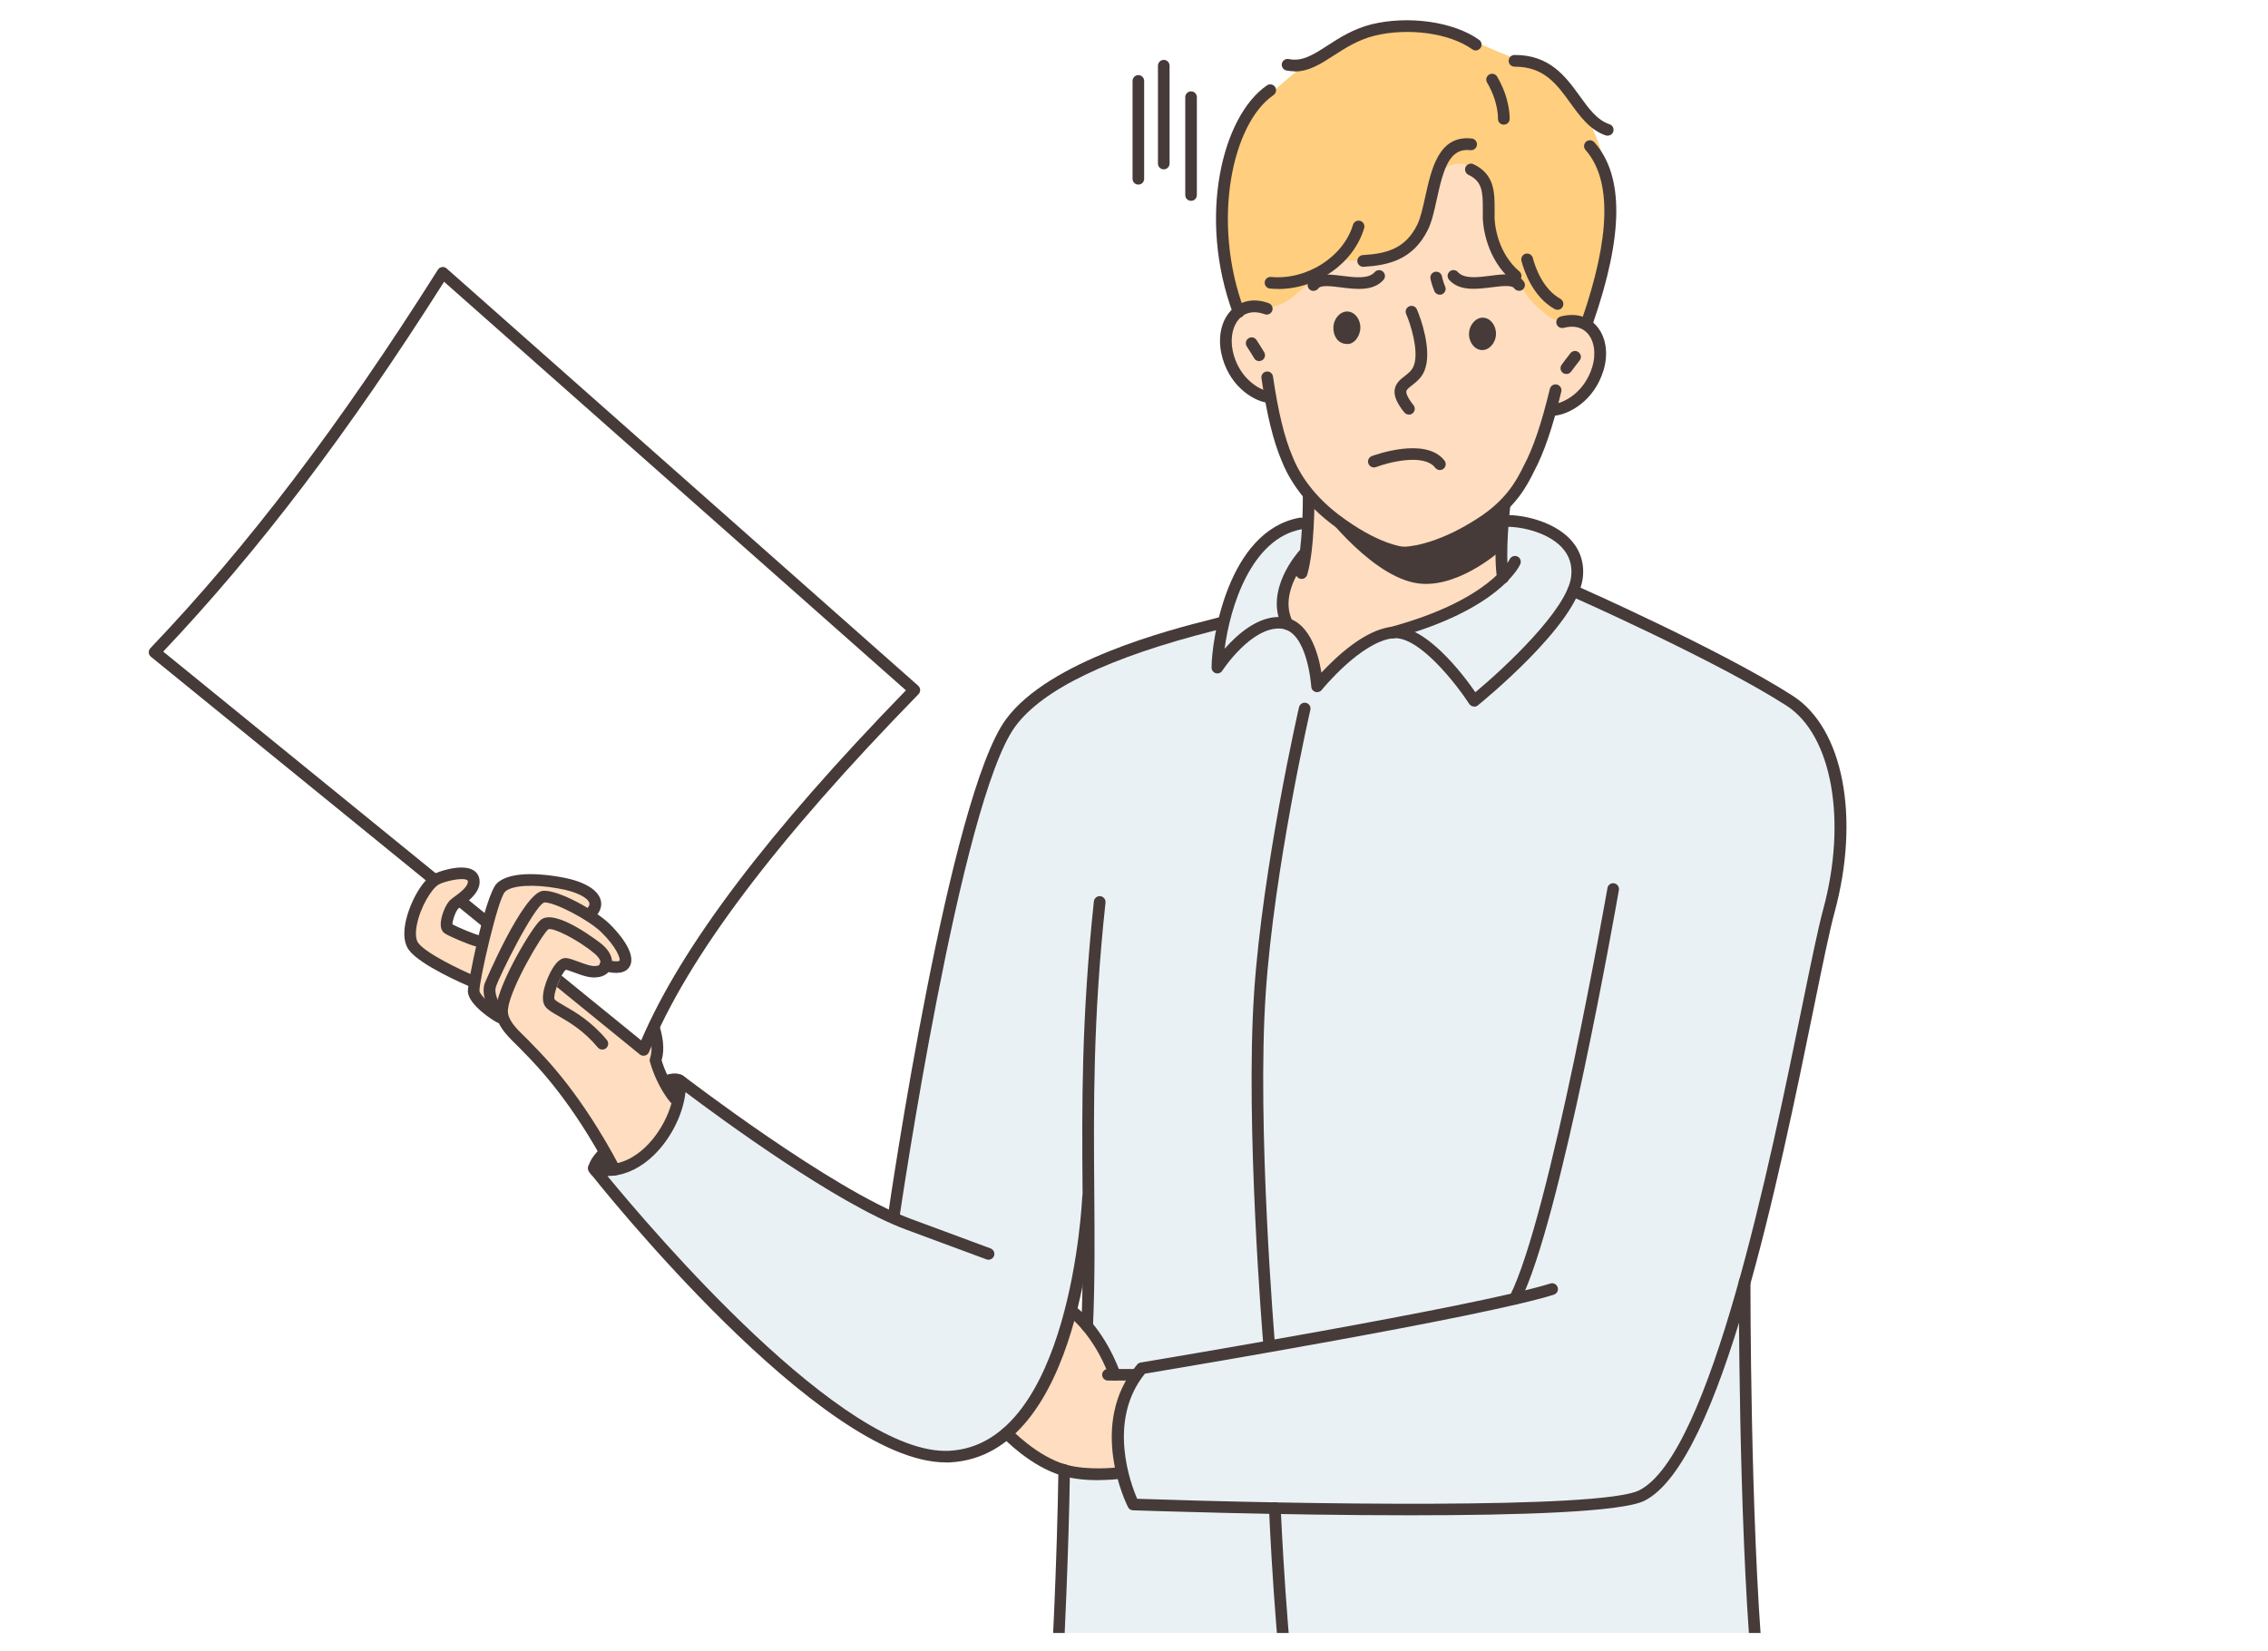 <?xml version="1.0" encoding="UTF-8"?>
<svg id="uuid-1378518d-5beb-4fd8-bdc6-fd6f3a49eca8" data-name="レイヤー 2" xmlns="http://www.w3.org/2000/svg" xmlns:xlink="http://www.w3.org/1999/xlink" viewBox="0 0 250 182">
  <defs>
    <clipPath id="uuid-40159b6f-b8e8-4481-9580-693ee2b58549">
      <rect x="10.5" y="1" width="204" height="179.01" transform="translate(225 181.01) rotate(180)" style="fill: none;"/>
    </clipPath>
  </defs>
  <g id="uuid-8f3f83ad-0440-4feb-970f-498a530f063b" data-name="テキスト">
    <g>
      <rect width="250" height="182" style="fill: #fff;"/>
      <g>
        <g>
          <path d="M128.28,18.67c.36,0,.64-.29,.64-.64V7.24c0-.36-.29-.64-.64-.64s-.64,.29-.64,.64v10.79c0,.36,.29,.64,.64,.64Z" style="fill: #463b39;"/>
          <path d="M125.48,20.35c.36,0,.64-.29,.64-.64V8.92c0-.36-.29-.64-.64-.64s-.64,.29-.64,.64v10.79c0,.36,.29,.64,.64,.64Z" style="fill: #463b39;"/>
          <path d="M131.29,22.14c.36,0,.64-.29,.64-.64V10.71c0-.36-.29-.64-.64-.64s-.64,.29-.64,.64v10.79c0,.36,.29,.64,.64,.64Z" style="fill: #463b39;"/>
        </g>
        <g style="clip-path: url(#uuid-40159b6f-b8e8-4481-9580-693ee2b58549);">
          <g>
            <g>
              <path d="M67.84,125.16l2.45,4.23s-3.98,1.41-5.19,0c-1.21-1.41,2.75-4.23,2.75-4.23Z" style="fill: #463b39;"/>
              <path d="M192.32,141.31s-.04,25.98,1.39,42.3c-7.73,9.59-71.86,8.45-77.16,0,0,0,.61-11.52,.75-21.54l3.23-24.55,71.78,3.79Z" style="fill: #e9f1f4;"/>
              <path d="M119.94,132.01s-1.14,27.84-15.27,28.56c-13.58,.69-39.22-31.78-39.22-31.78,5.37,1.5,9.88-5.42,9.49-9.68,0,0,16.28,12.55,25.16,15.84l8.88,3.29,10.97-6.23Z" style="fill: #e9f1f4;"/>
              <path d="M98.51,134.08s6.7-45.97,12.88-54.4c5.15-7.01,21.25-10.46,23.19-11.02,1.66-5.43,4.29-9.5,8.8-10.95,0,0,24.56-.97,28.07,1.22,3.52,2.19,1.95,6.19,1.95,6.19,0,0,16.02,7.07,23.87,12.13,5.65,3.64,6.87,13.74,4.29,23.19-2.58,9.45-10.31,59.26-20.61,64.42-5.46,2.73-56.04,.99-56.04,.99,0,0-4.39-8.72,.93-15.02,0,0,37.07-6.16,45.23-8.73l-64.77-.78-7.81-7.23Z" style="fill: #e9f1f4;"/>
              <path d="M73.97,123.44l-3.68-3.22s3.32-2.62,4.91-1.68c1.6,.95-1.23,4.89-1.23,4.89Z" style="fill: #463b39;"/>
              <path d="M67.75,128.93c-3.97-7.47-7.45-11.23-9.58-13.4-1.06-1.18-3.08-2.57-2.81-4.41,.26-2.45,3.84-8.5,4.67-9.18,.88-.74,4.42,1.42,5.92,2.69,1.43,1.22,.96,2.43-.19,2.49-1.01,.16-2.55-.73-3.38-.85-.82-.13-2.36,3.52-1.75,4.31,.6,.79,.5-6.39,3-3.38l5.31-.39c2.64,4.51,4.1,7.83,3.31,10.07,.78,2.71,2.14,4.23,2.14,4.23-.82,4.31-2.94,7.03-6.64,7.84Z" style="fill: #ffddc0;"/>
              <path d="M118.03,144.45s2.92,1.94,4.86,7.09h2.59c-1.84,3.26-2.5,6.91-2.28,10.86,0,0-3.26,.42-5.9-.33-3.41-.97-6.33-4.09-6.33-4.09,3.73-3.67,5.87-8.3,7.06-13.52Z" style="fill: #ffddc0;"/>
              <path d="M74.39,121.74c.15,0,.31-.05,.43-.16,.27-.24,.29-.64,.05-.91-.01-.01-1.21-1.39-1.94-3.79,.74-2.51-.84-5.98-3.43-10.4-.18-.31-.57-.41-.88-.23-.31,.18-.41,.57-.23,.88,2.15,3.66,4.02,7.35,3.26,9.53-.04,.13-.05,.26-.01,.39,.81,2.82,2.22,4.42,2.28,4.48,.13,.14,.3,.22,.48,.22Z" style="fill: #463b39;"/>
              <path d="M17.04,71.9c12.01-12.59,22.3-26.82,31.77-41.82l51.97,45.99c-14.46,14.82-25.25,28.33-29.85,39.67L17.04,71.9Z" style="fill: #fff;"/>
              <g>
                <path d="M170.57,7.76s-5.08-1.72-8.77-3.57c-4.55-2.39-10.63-1.87-16.56,2.03-3.27,2.13-7.4,5.72-9.05,9.31-4.92,10.09,.85,18.49,.85,18.49l10.75,5.74,27.15-3.64s3.16-8.39,2.54-14.57c-1.03-10.07-6.92-13.8-6.92-13.8Z" style="fill: #ffce7e; fill-rule: evenodd;"/>
                <path d="M175.77,42.12s1.09-2.23,.48-3.95c0-.1-.42-1.61-1.3-2.04-1.16-.65-3.26-.25-4.69-1.6-1.53-1.26-1.71-1.57-3.11-3.71-.65-1.02-1.8-1.97-2.5-3.98-.69-2.31-.84-5.59-1.1-6.3-1.5-4.13-5.05-2.51-5.86,.23-.24,.88-.93,5.22-3.08,6.8-2.66,1.86-6.89,.98-6.89,.98,0,0-3.08,2.34-4.94,3.94-1.86,1.7-3.43,1.33-4.73,1.57-1,.25-2.02,.7-2.02,.7,0,0-1.84,3.39-.17,6.04,1.76,2.86,4.02,3.16,4.02,3.16,0,0,.33,3.78,1.59,6.52,1.27,2.74,2.68,4.39,2.68,4.39l-.67,7.81c-2.47,2.11-2.76,4.23-.98,6.37l3.18,6.07c3.28-3.16,6.33-5.15,9.02-5.28l10.81-5.47-.08-8.24s1.86-1.6,3.17-4.22c1.31-2.62,2.16-6.15,2.16-6.15l2.53-1.08,2.5-2.57Z" style="fill: #ffddc0; fill-rule: evenodd;"/>
                <path d="M165.67,64.33s.07,0,.11,0c.35-.06,.59-.39,.53-.74-.45-2.67,.16-7.69,.16-7.74,.04-.35-.21-.67-.56-.72-.35-.04-.67,.21-.72,.56-.03,.21-.63,5.26-.16,8.11,.05,.31,.33,.54,.63,.54Z" style="fill: #463b39;"/>
                <path d="M143.47,63.82c.28,0,.53-.18,.62-.46,.84-2.8,.8-8.35,.8-8.59,0-.35-.29-.64-.64-.64h0c-.36,0-.64,.29-.64,.65,0,.06,.03,5.59-.75,8.21-.1,.34,.09,.7,.43,.8,.06,.02,.12,.03,.18,.03Z" style="fill: #463b39;"/>
                <path d="M154.8,61.56c.34,0,3.76-.08,8.72-3.3,3.59-2.27,4.82-4.77,5.56-6.26,1.1-2.05,2.07-4.87,3.02-8.83,.08-.35-.13-.69-.48-.78-.35-.08-.69,.13-.78,.48-.93,3.85-1.85,6.57-2.91,8.54-.69,1.39-1.82,3.69-5.11,5.77-4.73,3.06-7.95,3.09-8.02,3.09,0,0,0,0,0,0-.35,0-.64,.28-.65,.64,0,.35,.28,.65,.63,.65,0,0,.01,0,.02,0Z" style="fill: #463b39;"/>
                <path d="M154.68,61.55c.34,0,.63-.27,.64-.61,.02-.35-.26-.65-.61-.67-.05,0-2.79-.21-7.21-3.58-3.18-2.44-4.53-5.06-5.04-6.4-.89-2.08-1.56-4.87-2.14-8.79-.05-.35-.38-.6-.73-.54-.35,.05-.6,.38-.54,.73,.59,4.03,1.3,6.92,2.22,9.09,.56,1.45,2.02,4.31,5.45,6.94,4.81,3.67,7.81,3.84,7.93,3.85,0,0,.02,0,.03,0Z" style="fill: #463b39;"/>
                <path d="M171.26,45.83s.04,0,.06,0c1.61-.14,4.38-1.59,5.43-4.99,.59-1.93,.26-3.86-.88-5.04-.95-.99-2.31-1.31-3.84-.91-.34,.09-.55,.44-.46,.79,.09,.34,.44,.55,.79,.46,1.07-.28,1.96-.09,2.58,.55,.8,.83,1.02,2.31,.57,3.77-.85,2.78-3.09,3.98-4.31,4.09-.35,.03-.62,.34-.59,.7,.03,.34,.31,.59,.64,.59Z" style="fill: #463b39;"/>
                <path d="M172.66,41.23c.2,0,.39-.09,.52-.26,0,0,.63-.85,.93-1.22,.23-.27,.19-.68-.09-.91-.27-.23-.68-.19-.91,.09-.32,.39-.94,1.24-.97,1.28-.21,.29-.15,.69,.14,.9,.11,.08,.25,.12,.38,.12Z" style="fill: #463b39;"/>
                <path d="M139.69,44.41c.31,0,.58-.22,.63-.53,.06-.35-.17-.68-.52-.75-1.2-.22-3.32-1.62-3.92-4.46-.31-1.5,.04-2.95,.91-3.71,.67-.59,1.58-.7,2.62-.32,.33,.12,.7-.05,.83-.39,.12-.33-.05-.7-.39-.83-1.48-.54-2.87-.34-3.9,.56-1.24,1.07-1.74,2.97-1.33,4.94,.73,3.49,3.37,5.18,4.95,5.46,.04,0,.08,.01,.11,.01Z" style="fill: #463b39;"/>
                <path d="M138.8,39.8c.11,0,.23-.03,.33-.09,.3-.18,.4-.58,.22-.88-.02-.04-.57-.94-.85-1.36-.2-.29-.6-.37-.89-.17-.29,.2-.37,.6-.17,.9,.27,.39,.81,1.29,.81,1.3,.12,.2,.33,.31,.55,.31Z" style="fill: #463b39;"/>
                <path d="M155.3,45.71c.14,0,.28-.05,.4-.14,.28-.22,.33-.63,.11-.9-.74-.93-.81-1.35-.79-1.52,.02-.2,.25-.39,.63-.68,.51-.4,1.21-.94,1.48-1.94,.64-2.06-.47-5.34-.95-6.43-.14-.33-.53-.47-.85-.33-.33,.14-.47,.53-.33,.85,.5,1.13,1.38,3.97,.89,5.54-.17,.61-.59,.94-1.04,1.29-.48,.37-1.03,.8-1.12,1.54-.08,.68,.24,1.44,1.06,2.47,.13,.16,.32,.24,.51,.24Z" style="fill: #463b39;"/>
                <path d="M158.72,51.81c.14,0,.28-.04,.39-.13,.28-.22,.33-.62,.12-.9-2.08-2.7-7.77-.59-8.02-.5-.33,.13-.5,.5-.37,.83,.13,.33,.5,.5,.83,.38,1.4-.53,5.29-1.54,6.54,.08,.13,.16,.32,.25,.51,.25Z" style="fill: #463b39;"/>
                <path d="M167.45,32.06c.13,0,.26-.04,.37-.12,.29-.21,.36-.61,.15-.9-.72-1.02-2.17-.84-3.69-.64-1.42,.18-2.9,.36-3.58-.41-.24-.27-.64-.29-.91-.06-.27,.24-.29,.64-.06,.91,1.13,1.28,3.03,1.04,4.7,.83,1.03-.13,2.21-.28,2.48,.11,.13,.18,.32,.27,.53,.27Z" style="fill: #463b39;"/>
                <path d="M144.79,32.06c.2,0,.4-.09,.53-.27,.28-.39,1.45-.24,2.48-.11,1.67,.21,3.57,.45,4.7-.83,.24-.27,.21-.67-.06-.91-.27-.24-.67-.21-.91,.06-.68,.77-2.16,.59-3.58,.41-1.53-.19-2.97-.37-3.69,.64-.21,.29-.14,.69,.15,.9,.11,.08,.24,.12,.37,.12Z" style="fill: #463b39;"/>
                <path d="M165.81,56.05s-6.07,4.88-11.23,4.75c-3.96-.08-9.39-5.19-9.39-5.19,0,0,5.42,7.49,10.62,8.61,4.52,1,9.48-3.44,9.48-3.44l.51-4.74Z" style="fill: #463b39; fill-rule: evenodd;"/>
                <path d="M177.22,14.95c.27,0,.52-.17,.61-.44,.11-.34-.07-.7-.41-.81-1.36-.45-2.29-1.73-3.27-3.09-1.55-2.14-3.31-4.58-7.21-4.55-.36,0-.64,.29-.64,.65,0,.36,.28,.63,.65,.64h.03c3.23,0,4.64,1.95,6.13,4.02,1.06,1.46,2.15,2.97,3.9,3.56,.07,.02,.14,.03,.2,.03Z" style="fill: #463b39;"/>
                <path d="M174.98,36.08c.27,0,.52-.17,.61-.43,3.38-9.74,3.43-16.27,.15-19.97-.24-.27-.64-.29-.91-.06-.27,.24-.29,.64-.06,.91,2.9,3.28,2.76,9.56-.4,18.69-.12,.34,.06,.7,.4,.82,.07,.02,.14,.04,.21,.04Z" style="fill: #463b39;"/>
                <path d="M142.71,7.88c1.59,0,2.92-.86,4.32-1.77,1.24-.8,2.65-1.71,4.46-2.17,3.77-.92,8.31-.29,10.8,1.5,.29,.21,.69,.14,.9-.15,.21-.29,.14-.69-.15-.9-2.77-1.99-7.76-2.71-11.86-1.71-2.02,.51-3.52,1.48-4.85,2.34-1.55,1-2.78,1.8-4.27,1.49-.35-.07-.69,.15-.76,.5-.07,.35,.15,.69,.5,.76,.31,.06,.61,.09,.9,.09Z" style="fill: #463b39;"/>
                <path d="M136.54,35.04c.07,0,.15-.01,.22-.04,.33-.12,.5-.49,.38-.83-3.65-9.8-1.3-20.59,3.24-23.69,.29-.2,.37-.6,.17-.9-.2-.29-.6-.37-.89-.17-4.94,3.37-7.69,14.55-3.73,25.2,.1,.26,.34,.42,.6,.42Z" style="fill: #463b39;"/>
                <path d="M171.69,34.15c.23,0,.45-.12,.56-.33,.17-.31,.06-.7-.25-.88-1.96-1.09-2.78-3.52-3.04-4.51-.09-.34-.44-.55-.79-.46-.34,.09-.55,.44-.46,.79,.3,1.15,1.27,3.98,3.66,5.31,.1,.06,.21,.08,.31,.08Z" style="fill: #463b39;"/>
                <path d="M167.07,31.06c.18,0,.37-.08,.49-.23,.23-.27,.19-.68-.08-.91-2.3-1.94-2.8-5.01-2.73-6.36v-.48c0-1.83,.01-3.89-2.34-4.98-.32-.15-.71,0-.86,.31-.15,.32,0,.71,.31,.86,1.52,.71,1.6,1.85,1.59,3.81v.46c-.07,1.54,.51,5.1,3.19,7.37,.12,.1,.27,.15,.41,.15Z" style="fill: #463b39;"/>
                <path d="M150.28,29.41s.03,0,.04,0c2.69-.16,5.4-.75,7.05-4.03,.46-.91,.73-2.14,1.01-3.44,.75-3.43,1.42-5.65,3.71-5.39,.35,.04,.67-.21,.71-.57,.04-.35-.21-.67-.57-.71-3.63-.41-4.45,3.36-5.12,6.39-.27,1.22-.52,2.37-.9,3.14-1.28,2.55-3.24,3.16-5.98,3.32-.36,.02-.63,.33-.61,.68,.02,.34,.3,.61,.64,.61Z" style="fill: #463b39;"/>
                <path d="M140.88,31.86c4.27,0,8.33-2.81,9.49-6.71,.1-.34-.09-.7-.43-.8-.34-.1-.7,.09-.8,.43-1.06,3.54-5.11,6.12-9.03,5.75-.36-.03-.67,.23-.7,.58-.03,.35,.23,.67,.58,.7,.3,.03,.59,.04,.89,.04Z" style="fill: #463b39;"/>
                <path d="M165.77,13.74c.34,0,.63-.27,.64-.61,0-.09,.08-2.2-1.38-4.68-.18-.31-.58-.41-.88-.23-.31,.18-.41,.58-.23,.88,1.27,2.15,1.2,3.95,1.2,3.97-.02,.36,.26,.66,.61,.67,.01,0,.02,0,.03,0Z" style="fill: #463b39;"/>
                <path d="M164.9,36.87c.04-.99-.61-1.81-1.4-1.85-.79-.04-1.52,.73-1.57,1.72-.04,.99,.61,1.81,1.4,1.85,.79,.04,1.52-.73,1.57-1.72Z" style="fill: #463b39; fill-rule: evenodd;"/>
                <path d="M149.95,36.19c.04-.99-.61-1.81-1.4-1.85-.79-.04-1.52,.73-1.57,1.72-.04,.99,.51,1.81,1.4,1.85,.79,.13,1.52-.73,1.57-1.72Z" style="fill: #463b39; fill-rule: evenodd;"/>
                <path d="M158.71,32.49c.08,0,.16-.02,.24-.05,.33-.13,.49-.51,.35-.84-.27-.66-.35-1.12-.35-1.12-.06-.35-.4-.58-.75-.52-.35,.06-.58,.39-.52,.74,0,.02,.1,.59,.43,1.39,.1,.25,.34,.4,.6,.4Z" style="fill: #463b39;"/>
              </g>
              <path d="M155.48,167.04c11.89,0,23.27-.35,25.78-1.6,8.43-4.22,14.85-35.64,18.69-54.42,.96-4.72,1.73-8.45,2.26-10.4,2.86-10.49,.98-20.32-4.57-23.9-7.8-5.03-23.8-12.11-23.96-12.18-.33-.14-.71,0-.85,.33-.14,.33,0,.71,.33,.85,.16,.07,16.06,7.11,23.78,12.08,5,3.23,6.69,12.68,4.02,22.48-.54,2-1.31,5.74-2.28,10.48-3.54,17.33-10.13,49.59-18,53.53-4.17,2.09-37.78,1.53-55.33,.93-.7-1.61-3.34-8.6,.85-13.79,3.46-.58,37.23-6.23,45.08-8.71,.34-.11,.53-.47,.42-.81-.11-.34-.47-.53-.81-.42-8.02,2.53-44.78,8.65-45.15,8.71-.15,.02-.29,.1-.39,.22-5.53,6.55-1.2,15.35-1.01,15.72,.11,.21,.32,.35,.55,.35,1.13,.04,16.23,.55,30.57,.55Z" style="fill: #463b39;"/>
              <path d="M166.99,143.81c.23,0,.46-.13,.57-.35,4.48-8.79,10.63-43.85,10.89-45.34,.06-.35-.17-.68-.52-.75-.35-.06-.68,.17-.74,.52-.06,.36-6.38,36.36-10.77,44.98-.16,.32-.04,.7,.28,.87,.09,.05,.19,.07,.29,.07Z" style="fill: #463b39;"/>
              <path d="M98.51,134.73c.31,0,.59-.23,.64-.55,.07-.46,6.74-45.91,12.77-54.11,2.99-4.07,10.34-7.61,21.86-10.53,.46-.12,.79-.2,.99-.26,.34-.1,.54-.46,.44-.8-.1-.34-.46-.54-.8-.44-.19,.05-.51,.14-.95,.25-4.4,1.11-17.8,4.51-22.58,11.01-6.21,8.45-12.73,52.8-13,54.68-.05,.35,.19,.68,.54,.73,.03,0,.06,0,.09,0Z" style="fill: #463b39;"/>
              <path d="M119.84,146.84c.34,0,.63-.27,.64-.62,.22-5.09,.18-9.91,.14-15.02-.07-9.23-.15-18.78,1.24-31.7,.04-.35-.22-.67-.57-.71-.35-.04-.67,.22-.71,.57-1.39,13-1.32,22.58-1.25,31.85,.04,5.09,.08,9.89-.14,14.95-.02,.36,.26,.66,.62,.67,0,0,.02,0,.03,0Z" style="fill: #463b39;"/>
              <path d="M104.24,161.22c.15,0,.31,0,.46-.01,14.55-.74,15.83-28.01,15.88-29.17,.01-.36-.26-.66-.62-.67-.35-.02-.66,.26-.67,.62-.01,.27-1.28,27.26-14.66,27.94-11.59,.59-32.8-24.36-37.67-30.29,1.58,0,3.15-.62,4.57-1.81,2.18-1.82,3.76-4.82,4.03-7.44,3.74,2.82,16.62,12.3,24.3,15.15l8.88,3.29c.33,.12,.7-.05,.83-.38,.12-.33-.05-.7-.38-.83l-8.88-3.29c-8.68-3.22-24.83-15.62-24.99-15.74-.2-.16-.48-.18-.7-.05-.22,.12-.35,.37-.33,.62,.23,2.44-1.34,5.81-3.58,7.68-1.13,.94-2.92,1.93-5.09,1.32-.27-.07-.55,.03-.71,.26-.15,.23-.14,.54,.03,.76,1.04,1.32,25.46,32.03,39.3,32.03Z" style="fill: #463b39;"/>
              <path d="M156.07,191.03c17.32,0,34.23-2.18,38.13-7.02,.1-.13,.15-.29,.14-.46-1.41-16.1-1.39-41.98-1.39-42.24,0-.36-.29-.64-.64-.65h0c-.36,0-.64,.29-.64,.64,0,.26-.03,25.91,1.37,42.08-4.79,5.29-28.51,7.21-48.98,6-14.54-.86-24.77-3.14-26.86-5.97,.08-1.64,.61-12.18,.74-21.35,0-.36-.28-.65-.63-.65h0c-.35,0-.64,.28-.64,.63-.14,9.89-.74,21.4-.75,21.52,0,.13,.03,.26,.1,.38,2.98,4.75,20.56,6.29,27.98,6.73,3.94,.23,8.02,.35,12.08,.35Z" style="fill: #463b39;"/>
              <path d="M162.5,77.9c.15,0,.29-.05,.4-.14,.44-.36,10.89-8.85,11.56-13.99,.22-1.66-.27-3.17-1.4-4.35-1.98-2.07-5.55-2.78-7.46-2.62-.35,.03-.62,.34-.59,.7,.03,.35,.34,.62,.7,.59,1.61-.13,4.76,.48,6.42,2.22,.86,.91,1.22,2.01,1.05,3.3-.47,3.62-7.33,10.01-10.55,12.7-1.37-1.98-5.61-7.61-9.23-7.21-2.99,.33-6.17,3.36-7.74,5.05-.35-2.17-1.39-5.95-4.43-6.13-2.54-.15-4.85,1.92-6.24,3.5,.58-4.53,2.9-12.16,8.5-13.18,.35-.06,.58-.4,.52-.75-.06-.35-.4-.58-.75-.52-7.98,1.45-9.71,13.59-9.71,16.52,0,.29,.19,.54,.46,.62,.27,.08,.57-.03,.72-.27,.03-.05,3.17-4.84,6.42-4.65,2.98,.18,3.38,6.34,3.39,6.4,.01,.27,.19,.5,.45,.58,.25,.08,.53,0,.7-.21,.04-.05,4.3-5.3,7.85-5.7,2.85-.32,7.03,5.11,8.41,7.23,.1,.15,.26,.26,.44,.29,.03,0,.07,0,.1,0Z" style="fill: #463b39;"/>
              <path d="M70.53,116.24L16.64,72.4c-.14-.11-.23-.28-.24-.46-.01-.18,.05-.36,.18-.49,10.79-11.31,20.86-24.57,31.69-41.72,.1-.16,.27-.27,.45-.29,.19-.03,.38,.03,.52,.16l51.97,45.99c.13,.12,.21,.28,.22,.46,0,.18-.06,.35-.18,.47-15.78,16.16-25.49,29.07-29.71,39.46-.08,.19-.24,.33-.44,.38-.05,.01-.11,.02-.16,.02-.15,0-.29-.05-.41-.14ZM48.95,31.06c-10.56,16.66-20.43,29.65-30.96,40.77l52.69,42.86c4.4-10.3,13.96-22.94,29.18-38.59L48.95,31.06Z" style="fill: #463b39;"/>
              <path d="M54.95,111.46c-.69-.65-1.16-1.95-.92-2.8,.24-.85,4.38-9.67,5.88-9.81,1.38-.12,5.35,2.02,6.83,3.47,2.34,2.31,3.5,5.06-.02,4.11l-4.33-.16-1.75,4.31-5.69,.88Z" style="fill: #ffddc0;"/>
              <path d="M55.1,112.16c-.83-.43-2.81-1.9-2.9-2.86-.06-.84,1.95-10.42,3.01-11.45,1.06-1.03,3.95-.99,6.38-.54,3.18,.53,5.09,1.95,3.4,3.49l-9.89,11.36Z" style="fill: #ffddc0;"/>
              <path d="M67.75,129.58c.1,0,.21-.02,.3-.08,.31-.17,.43-.56,.27-.87-4.25-8.01-8.06-11.89-9.69-13.55-.22-.25-.49-.51-.79-.8-.94-.91-2.01-1.95-1.84-3.07,.24-2.27,3.74-8.21,4.44-8.77,.52-.22,3.26,1.13,5.1,2.68,.55,.46,.72,.89,.64,1.11-.05,.14-.22,.23-.46,.24-.02,0-.04,0-.06,0-.47,.07-1.27-.22-1.91-.46-.46-.17-.9-.34-1.27-.39-.55-.08-1.08,.31-1.61,1.2-.56,.94-1.48,3.19-.76,4.14,.29,.38,.78,.66,1.47,1.05,1.16,.67,2.76,1.59,4.32,3.46,.23,.27,.63,.31,.91,.08,.27-.23,.31-.63,.08-.91-1.71-2.06-3.49-3.08-4.67-3.76-.49-.28-.96-.55-1.09-.72-.2-.5,.69-2.83,1.25-3.26,.24,.05,.56,.18,.91,.3,.81,.3,1.73,.65,2.53,.53,.76-.06,1.36-.48,1.57-1.12,.13-.38,.28-1.39-1.03-2.51-.05-.04-5.11-4.08-6.76-2.69-.94,.76-4.61,6.93-4.9,9.6-.26,1.75,1.12,3.08,2.22,4.16,.27,.27,.53,.52,.74,.75,1.61,1.64,5.33,5.43,9.49,13.27,.12,.22,.34,.34,.57,.34Z" style="fill: #463b39;"/>
              <path d="M51.95,108.13s-5.14-2.19-6.34-3.76c-1.27-1.62,.8-6.43,2.43-7.4,.65-.39,4.39-1.51,4.19,.37-.12,1.13-1.98,2.15-2.07,2.29-.53,.36-1.25,2.42-.75,2.74,.5,.32,2.72,1.24,3.17,1.33l-.62,4.43Z" style="fill: #ffddc0;"/>
              <path d="M54.95,112.1c.17,0,.34-.07,.47-.21,.24-.26,.23-.67-.03-.91-.54-.5-.91-1.57-.74-2.15,.3-1.04,4.17-8.89,5.34-9.35,1.12-.05,4.86,1.89,6.3,3.29,1.7,1.67,2.12,2.92,2,3.14h0s-.27,.2-1.4-.11c-.34-.09-.7,.11-.79,.45-.09,.34,.11,.7,.45,.79,1.48,.4,2.44,.23,2.86-.5,.85-1.49-1.48-3.97-2.22-4.69-1.48-1.45-5.66-3.79-7.34-3.65-2.21,.21-6.42,10.18-6.45,10.28-.34,1.18,.31,2.71,1.1,3.45,.12,.12,.28,.17,.44,.17Z" style="fill: #463b39;"/>
              <path d="M55.1,112.8c.23,0,.46-.13,.57-.35,.16-.32,.04-.7-.27-.87-1.01-.53-2.5-1.83-2.55-2.35-.03-1.12,2.03-10.14,2.82-10.93,.74-.71,3.13-.86,5.81-.37,2.18,.36,3.33,1.08,3.48,1.6,.06,.22-.07,.48-.4,.78-.26,.24-.28,.65-.04,.91,.24,.26,.65,.28,.91,.04,.9-.82,.92-1.59,.77-2.09-.35-1.17-1.98-2.09-4.5-2.5-1.21-.22-5.33-.84-6.93,.71-1.3,1.26-3.26,11.18-3.2,11.96,.14,1.48,2.73,3.12,3.24,3.38,.09,.05,.2,.07,.3,.07Z" style="fill: #463b39;"/>
              <path d="M51.7,108.72c-.54-.23-5.33-2.3-6.6-3.96-.51-.65-.66-1.68-.42-2.97,.36-1.94,1.66-4.56,3.02-5.38,.56-.33,3.27-1.26,4.51-.46,.48,.31,.71,.82,.65,1.45-.13,1.18-1.44,2.1-2.07,2.55-.07,.05-.13,.09-.17,.12-.03,.03-.06,.06-.1,.09-.26,.22-.66,1.32-.65,1.74,.63,.34,2.49,1.1,2.82,1.17,.35,.07,.58,.4,.51,.75-.07,.35-.4,.58-.75,.51-.55-.11-2.84-1.06-3.4-1.42-.21-.13-.46-.41-.47-.99-.01-.84,.52-2.28,1.13-2.77,.08-.07,.18-.15,.33-.26,.36-.26,1.47-1.03,1.53-1.63,.02-.18-.03-.21-.06-.23-.56-.36-2.64,.17-3.16,.48-.82,.49-2.05,2.56-2.41,4.5-.17,.89-.1,1.6,.17,1.95,.9,1.18,4.7,2.97,6.08,3.56,.33,.14,.48,.52,.34,.84-.1,.25-.34,.39-.59,.39-.08,0-.17-.02-.25-.05Zm-1.01-8.74s0,0,0,0t0,0Z" style="fill: #463b39;"/>
              <path d="M121.06,163.16c1.24,0,2.15-.11,2.22-.12,.35-.04,.6-.37,.56-.72-.04-.35-.37-.6-.72-.56-.03,0-3.17,.39-5.64-.31-3.19-.91-6.01-3.88-6.04-3.91-.24-.26-.65-.27-.91-.03-.26,.24-.27,.65-.03,.91,.12,.13,3.09,3.26,6.63,4.27,1.32,.38,2.77,.48,3.93,.48Z" style="fill: #463b39;"/>
              <path d="M122.88,152.19c.08,0,.15-.01,.23-.04,.33-.13,.5-.5,.38-.83-1.98-5.29-4.98-7.32-5.1-7.4-.3-.2-.7-.12-.89,.18-.2,.3-.12,.69,.18,.89h0s2.79,1.92,4.61,6.78c.1,.26,.34,.42,.6,.42Z" style="fill: #463b39;"/>
              <path d="M122.13,152.19h2.97c.36,0,.64-.29,.64-.64s-.29-.64-.64-.64h-2.97c-.36,0-.64,.29-.64,.64s.29,.64,.64,.64Z" style="fill: #463b39;"/>
              <path d="M139.88,148.64s.04,0,.05,0c.35-.03,.62-.34,.59-.7-.02-.24-1.99-23.84-1-38.44,.93-13.82,4.88-31.08,4.92-31.25,.08-.35-.14-.69-.48-.77-.35-.08-.69,.14-.77,.48-.04,.17-4.01,17.53-4.95,31.45-.99,14.69,.98,38.4,1,38.64,.03,.34,.31,.59,.64,.59Z" style="fill: #463b39;"/>
              <path d="M153.48,70.38c.06,0,.11,0,.17-.02,11.62-3.16,13.84-7.96,13.93-8.17,.14-.33,0-.71-.33-.85-.32-.14-.7,0-.85,.33-.03,.07-2.19,4.48-13.09,7.44-.34,.09-.55,.45-.45,.79,.08,.29,.34,.48,.62,.48Z" style="fill: #463b39;"/>
              <path d="M141.92,69.45c.1,0,.2-.02,.29-.07,.32-.16,.44-.55,.28-.87-1.64-3.23,1.67-6.92,1.71-6.96,.24-.26,.22-.67-.04-.91-.26-.24-.67-.22-.91,.04-.16,.18-3.95,4.38-1.91,8.41,.11,.22,.34,.35,.58,.35Z" style="fill: #463b39;"/>
            </g>
            <path d="M142.56,190.59s.08,0,.12-.01c.35-.06,.58-.4,.52-.75-1.32-7.35-2.02-23.45-2.03-23.61-.02-.36-.31-.63-.67-.62-.36,.02-.63,.32-.62,.67,0,.16,.71,16.35,2.05,23.79,.06,.31,.33,.53,.63,.53Z" style="fill: #463b39;"/>
          </g>
        </g>
      </g>
    </g>
  </g>
</svg>